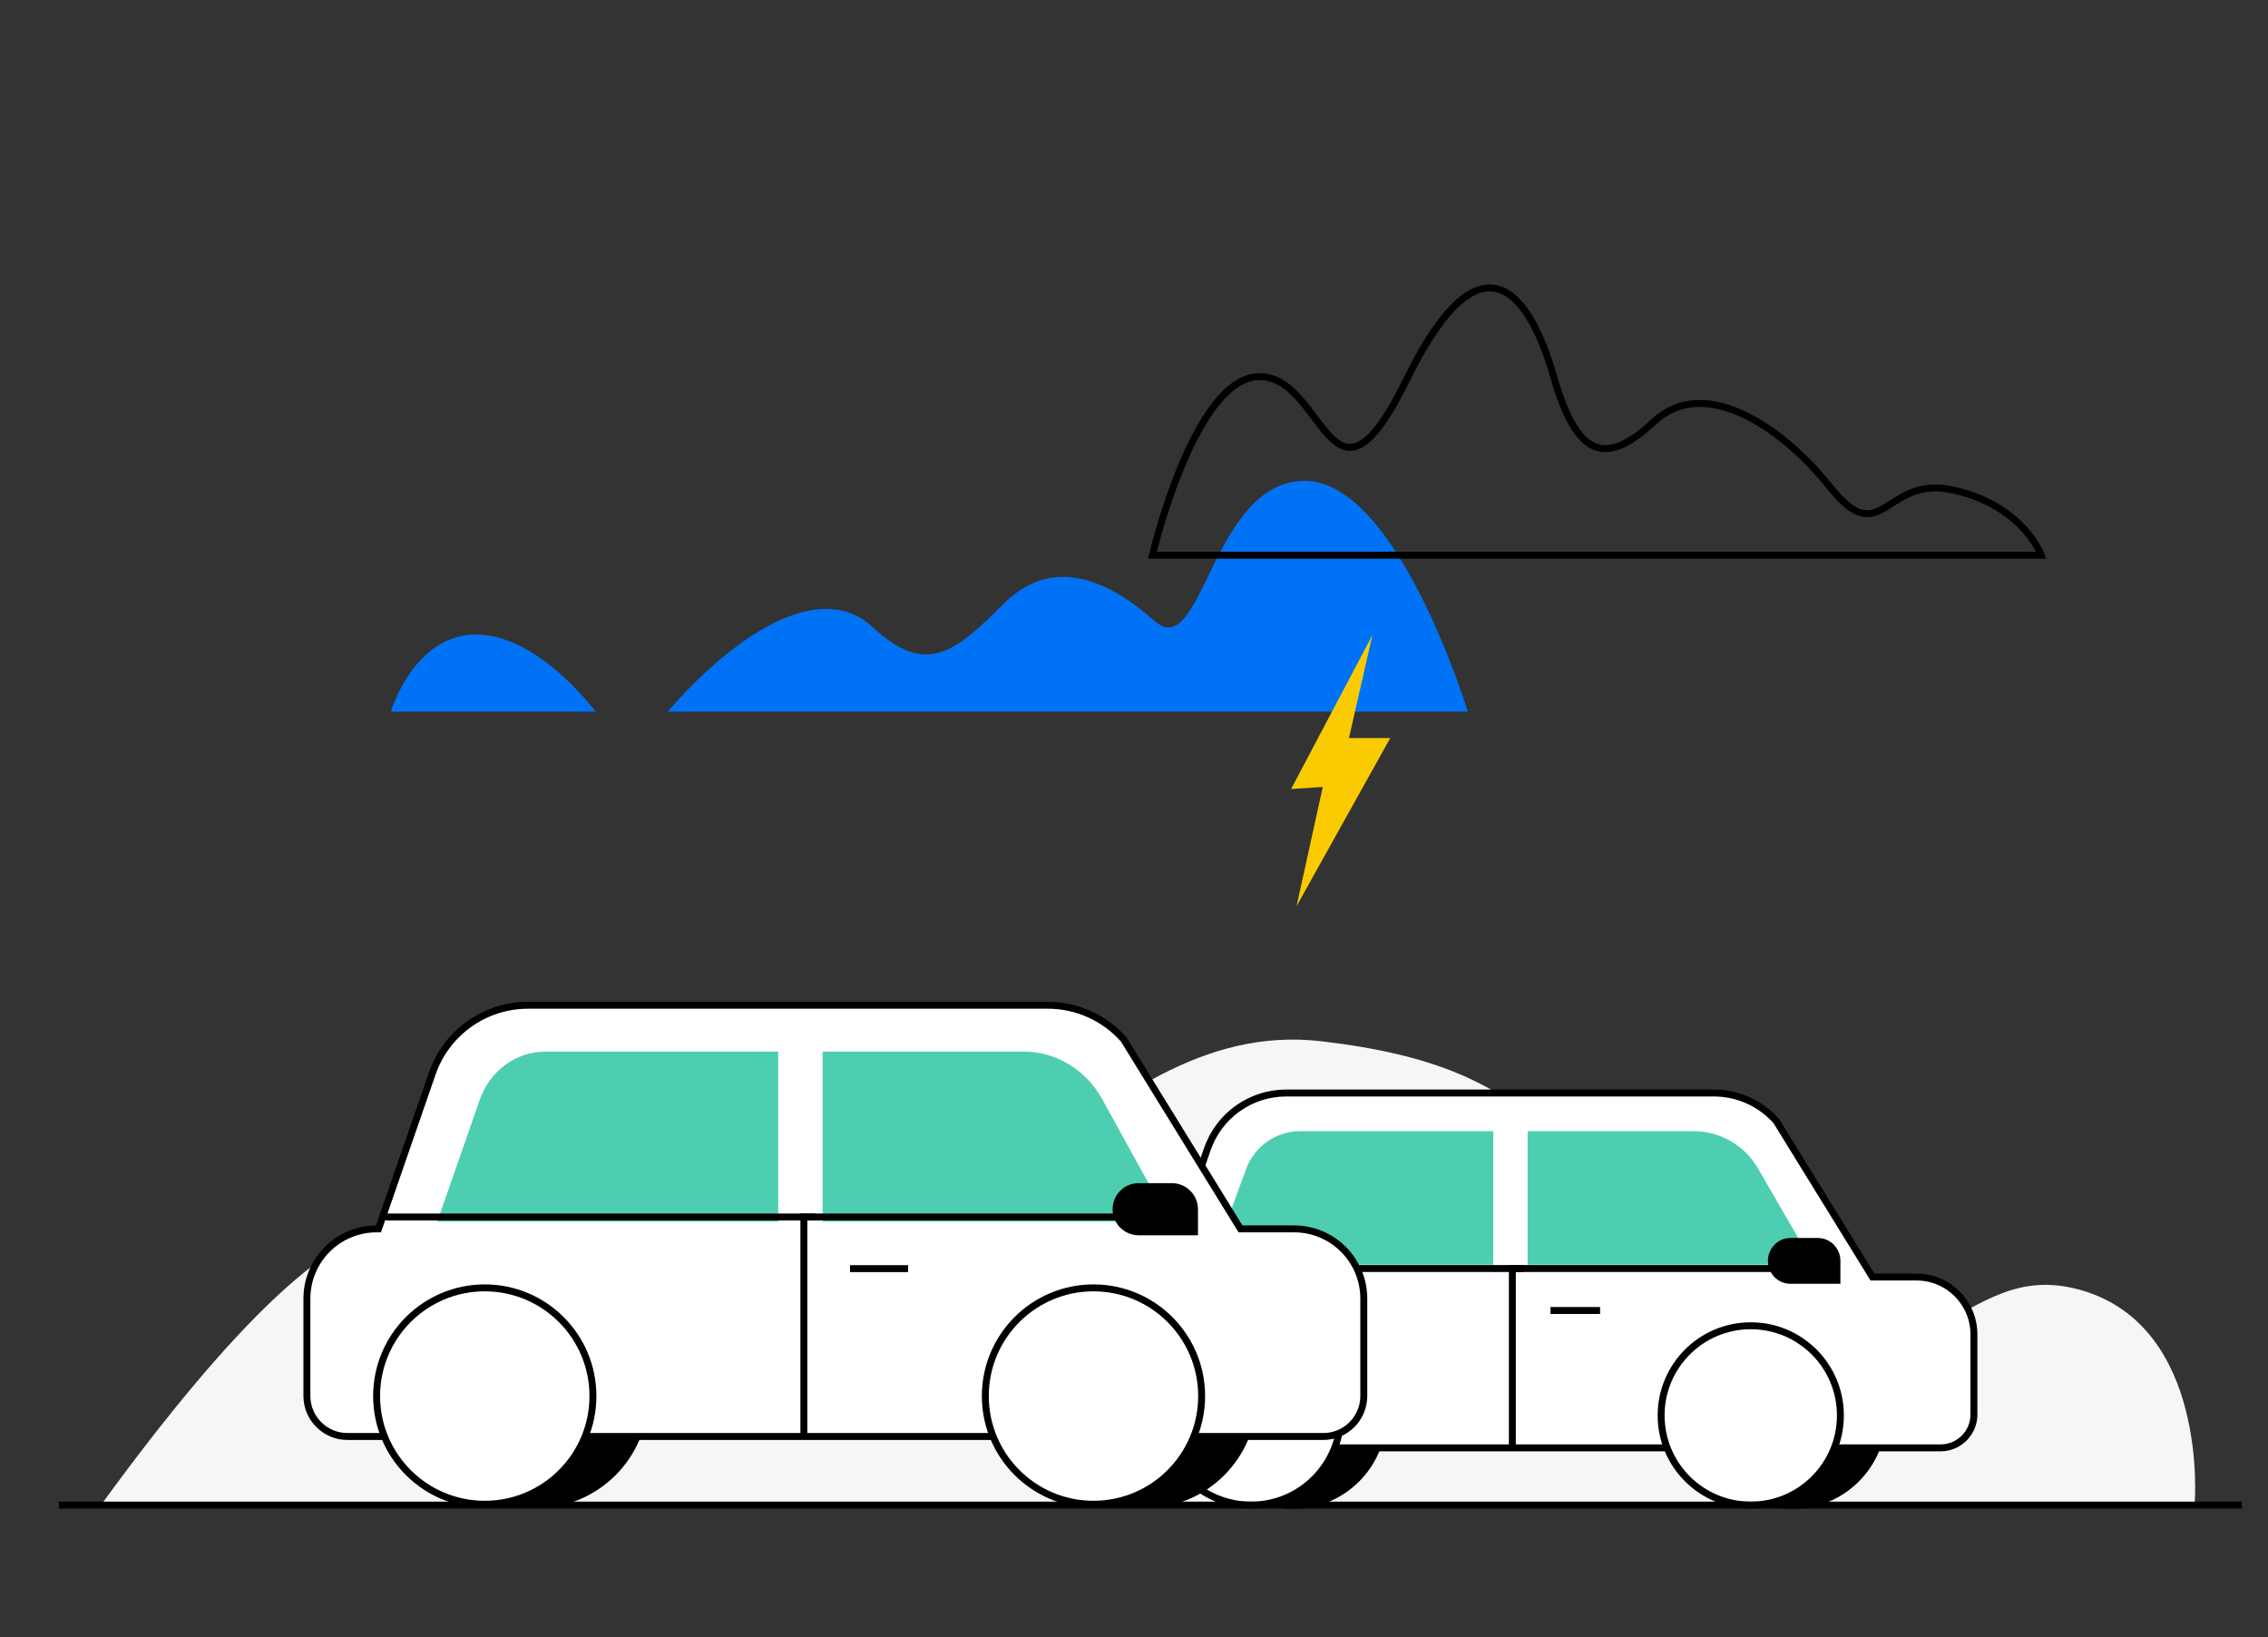 <?xml version="1.0" encoding="UTF-8"?>
<svg width="654px" height="472px" viewBox="0 0 654 472" version="1.1" xmlns="http://www.w3.org/2000/svg" xmlns:xlink="http://www.w3.org/1999/xlink">
    <rect x="0" y="0" width="654" height="472" fill="#333333" stroke="none"/>
    <title>Automotive</title>
    <g id="Industry-Page-Template" stroke="none" stroke-width="1" fill="none" fill-rule="evenodd">
        <g transform="translate(-714, -121)" id="Automotive">
            <g transform="translate(714, 121)">
                <rect id="Rectangle" x="0" y="0" width="654" height="472" rx="2"></rect>
                <g id="Group" transform="translate(17, 83)">
                    <path d="M615.864,350.317 C615.864,350.317 619.959,299.531 583.16,288.945 C546.359,278.358 541.013,327.385 484.207,288.945 C427.4,250.505 430.742,224.935 363.911,217.172 C297.079,209.412 254.993,299.818 194.168,302.558 C133.345,305.297 125.825,270.755 98.174,270.676 C79.741,270.624 51.049,297.365 12.1,350.9 L615.864,350.317 Z" id="Fill-1" fill="#F6F6F6"></path>
                    <g id="Group-35" transform="translate(301.4, 232.1)">
                        <path d="M28.6,92.95 C28.6,107.227 40.173,118.8 54.45,118.8 C68.727,118.8 80.3,107.227 80.3,92.95 C80.3,78.673 68.727,67.1 54.45,67.1 C40.173,67.1 28.6,78.673 28.6,92.95" id="Fill-1" fill="#000000"></path>
                        <path d="M28.6,92.95 C28.6,107.227 40.173,118.8 54.45,118.8 C68.727,118.8 80.3,107.227 80.3,92.95 C80.3,78.673 68.727,67.1 54.45,67.1 C40.173,67.1 28.6,78.673 28.6,92.95 Z" id="Stroke-3" stroke="#000000" stroke-width="2.2"></path>
                        <path d="M172.7,92.95 C172.7,107.227 184.275,118.8 198.552,118.8 C212.829,118.8 224.4,107.227 224.4,92.95 C224.4,78.673 212.829,67.1 198.552,67.1 C184.275,67.1 172.7,78.673 172.7,92.95" id="Fill-5" fill="#000000"></path>
                        <path d="M172.7,92.95 C172.7,107.227 184.275,118.8 198.552,118.8 C212.829,118.8 224.4,107.227 224.4,92.95 C224.4,78.673 212.829,67.1 198.552,67.1 C184.275,67.1 172.7,78.673 172.7,92.95 Z" id="Stroke-7" stroke="#000000" stroke-width="2.2"></path>
                        <path d="M9.592,102.3 L241.212,102.3 C246.486,102.3 250.8,97.984 250.8,92.711 L250.8,69.591 C250.8,60.458 243.397,53.054 234.263,53.054 L221.543,53.054 L193.831,8.118 C189.267,2.956 182.708,0 175.817,0 L52.474,0 C42.225,0 33.106,6.494 29.753,16.175 L16.982,53.054 L16.54,53.054 C7.405,53.054 0,60.458 0,69.591 L0,92.711 C0,97.984 4.316,102.3 9.592,102.3" id="Fill-9" fill="#FFFFFF"></path>
                        <path d="M9.592,102.3 L241.212,102.3 C246.486,102.3 250.8,97.984 250.8,92.711 L250.8,69.591 C250.8,60.458 243.397,53.054 234.263,53.054 L221.543,53.054 L193.831,8.118 C189.267,2.956 182.708,0 175.817,0 L52.474,0 C42.225,0 33.106,6.494 29.753,16.175 L16.982,53.054 L16.54,53.054 C7.405,53.054 0,60.458 0,69.591 L0,92.711 C0,97.984 4.316,102.3 9.592,102.3 Z" id="Stroke-11" stroke="#000000" stroke-width="2"></path>
                        <path d="M160.6,92.95 C160.6,107.227 172.175,118.8 186.452,118.8 C200.727,118.8 212.3,107.227 212.3,92.95 C212.3,78.673 200.727,67.1 186.452,67.1 C172.175,67.1 160.6,78.673 160.6,92.95" id="Fill-13" fill="#FFFFFF"></path>
                        <path d="M160.6,92.95 C160.6,107.227 172.175,118.8 186.452,118.8 C200.727,118.8 212.3,107.227 212.3,92.95 C212.3,78.673 200.727,67.1 186.452,67.1 C172.175,67.1 160.6,78.673 160.6,92.95 Z" id="Stroke-15" stroke="#000000" stroke-width="2"></path>
                        <path d="M16.5,92.95 C16.5,107.227 28.073,118.8 42.35,118.8 C56.627,118.8 68.2,107.227 68.2,92.95 C68.2,78.673 56.627,67.1 42.35,67.1 C28.073,67.1 16.5,78.673 16.5,92.95" id="Fill-17" fill="#FFFFFF"></path>
                        <path d="M16.5,92.95 C16.5,107.227 28.073,118.8 42.35,118.8 C56.627,118.8 68.2,107.227 68.2,92.95 C68.2,78.673 56.627,67.1 42.35,67.1 C28.073,67.1 16.5,78.673 16.5,92.95 Z" id="Stroke-19" stroke="#000000" stroke-width="2"></path>
                        <path d="M122.1,49.5 L122.1,11 L169.994,11 C177.631,11 184.697,15.103 188.562,21.782 L204.6,49.5 L122.1,49.5 Z" id="Fill-21" fill="#4ECEB1"></path>
                        <path d="M30.8,49.5 L40.913,21.946 C43.327,15.368 49.543,11 56.494,11 L112.2,11 L112.2,49.5 L30.8,49.5 Z" id="Fill-23" fill="#4ECEB1"></path>
                        <line x1="128.7" y1="62.7" x2="143" y2="62.7" id="Stroke-25" stroke="#000000" stroke-width="2"></line>
                        <polyline id="Stroke-27" stroke="#000000" stroke-width="2" points="117.7 102.3 117.7 50.6 204.6 50.6"></polyline>
                        <path d="M211.2,53.9 L197.854,53.9 C194.899,53.9 192.5,51.437 192.5,48.401 C192.5,45.363 194.899,42.9 197.854,42.9 L205.846,42.9 C208.792,42.9 211.2,45.374 211.2,48.401 L211.2,53.9 Z" id="Fill-29" fill="#000000"></path>
                        <path d="M211.2,53.9 L197.854,53.9 C194.899,53.9 192.5,51.437 192.5,48.401 C192.5,45.363 194.899,42.9 197.854,42.9 L205.846,42.9 C208.792,42.9 211.2,45.374 211.2,48.401 L211.2,53.9 Z" id="Stroke-31" stroke="#000000" stroke-width="2.2"></path>
                        <line x1="121" y1="50.6" x2="17.6" y2="50.6" id="Stroke-33" stroke="#000000" stroke-width="2"></line>
                    </g>
                    <line x1="0" y1="350.9" x2="629.485" y2="350.9" id="Stroke-359" stroke="#000000" stroke-width="2"></line>
                    <g id="Group-35" transform="translate(71.5, 206.8)">
                        <path d="M34.97,112.667 C34.97,129.893 48.933,143.856 66.159,143.856 C83.385,143.856 97.348,129.893 97.348,112.667 C97.348,95.441 83.385,81.477 66.159,81.477 C48.933,81.477 34.97,95.441 34.97,112.667" id="Fill-1" fill="#000000"></path>
                        <path d="M34.97,112.667 C34.97,129.893 48.933,143.856 66.159,143.856 C83.385,143.856 97.348,129.893 97.348,112.667 C97.348,95.441 83.385,81.477 66.159,81.477 C48.933,81.477 34.97,95.441 34.97,112.667 Z" id="Stroke-3" stroke="#000000" stroke-width="2.2"></path>
                        <path d="M210.497,112.667 C210.497,129.893 224.463,143.856 241.689,143.856 C258.915,143.856 272.876,129.893 272.876,112.667 C272.876,95.441 258.915,81.477 241.689,81.477 C224.463,81.477 210.497,95.441 210.497,112.667" id="Fill-5" fill="#000000"></path>
                        <path d="M210.497,112.667 C210.497,129.893 224.463,143.856 241.689,143.856 C258.915,143.856 272.876,129.893 272.876,112.667 C272.876,95.441 258.915,81.477 241.689,81.477 C224.463,81.477 210.497,95.441 210.497,112.667 Z" id="Stroke-7" stroke="#000000" stroke-width="2.2"></path>
                        <path d="M11.655,124.32 L293.114,124.32 C299.523,124.32 304.765,119.075 304.765,112.667 L304.765,84.57 C304.765,73.471 295.77,64.473 284.671,64.473 L269.213,64.473 L235.538,9.865 C229.992,3.593 222.021,0 213.648,0 L63.764,0 C51.31,0 40.229,7.892 36.154,19.657 L20.635,64.473 L20.099,64.473 C8.997,64.473 -0.001,73.471 -0.001,84.57 L-0.001,112.667 C-0.001,119.075 5.244,124.32 11.655,124.32" id="Fill-9" fill="#FFFFFF"></path>
                        <path d="M11.655,124.32 L293.114,124.32 C299.523,124.32 304.765,119.075 304.765,112.667 L304.765,84.57 C304.765,73.471 295.77,64.473 284.671,64.473 L269.213,64.473 L235.538,9.865 C229.992,3.593 222.021,0 213.648,0 L63.764,0 C51.31,0 40.229,7.892 36.154,19.657 L20.635,64.473 L20.099,64.473 C8.997,64.473 -0.001,73.471 -0.001,84.57 L-0.001,112.667 C-0.001,119.075 5.244,124.32 11.655,124.32 Z" id="Stroke-11" stroke="#000000" stroke-width="2"></path>
                        <path d="M195.626,112.667 C195.626,129.893 209.591,143.856 226.817,143.856 C244.041,143.856 258.004,129.893 258.004,112.667 C258.004,95.441 244.041,81.477 226.817,81.477 C209.591,81.477 195.626,95.441 195.626,112.667" id="Fill-13" fill="#FFFFFF"></path>
                        <path d="M195.626,112.667 C195.626,129.893 209.591,143.856 226.817,143.856 C244.041,143.856 258.004,129.893 258.004,112.667 C258.004,95.441 244.041,81.477 226.817,81.477 C209.591,81.477 195.626,95.441 195.626,112.667 Z" id="Stroke-15" stroke="#000000" stroke-width="2"></path>
                        <path d="M20.098,112.667 C20.098,129.893 34.062,143.856 51.288,143.856 C68.513,143.856 82.477,129.893 82.477,112.667 C82.477,95.441 68.513,81.477 51.288,81.477 C34.062,81.477 20.098,95.441 20.098,112.667" id="Fill-17" fill="#FFFFFF"></path>
                        <path d="M20.098,112.667 C20.098,129.893 34.062,143.856 51.288,143.856 C68.513,143.856 82.477,129.893 82.477,112.667 C82.477,95.441 68.513,81.477 51.288,81.477 C34.062,81.477 20.098,95.441 20.098,112.667 Z" id="Stroke-19" stroke="#000000" stroke-width="2"></path>
                        <path d="M148.702,62.384 L148.702,13.384 L206.812,13.384 C216.079,13.384 224.652,18.607 229.343,27.107 L248.802,62.384 L148.702,62.384 Z" id="Fill-21" fill="#4ECEB1"></path>
                        <path d="M37.597,62.384 L49.812,27.315 C52.727,18.943 60.235,13.384 68.63,13.384 L135.911,13.384 L135.911,62.384 L37.597,62.384 Z" id="Fill-23" fill="#4ECEB1"></path>
                        <line x1="156.614" y1="75.931" x2="173.347" y2="75.931" id="Stroke-25" stroke="#000000" stroke-width="2"></line>
                        <polyline id="Stroke-27" stroke="#000000" stroke-width="2" points="143.305 124.32 143.305 61.041 248.801 61.041"></polyline>
                        <path d="M255.846,65.217 L239.85,65.217 C236.308,65.217 233.433,62.343 233.433,58.801 C233.433,55.257 236.308,52.384 239.85,52.384 L249.429,52.384 C252.96,52.384 255.846,55.27 255.846,58.801 L255.846,65.217 Z" id="Fill-29" fill="#000000"></path>
                        <path d="M255.846,65.217 L239.85,65.217 C236.308,65.217 233.433,62.343 233.433,58.801 C233.433,55.257 236.308,52.384 239.85,52.384 L249.429,52.384 C252.96,52.384 255.846,55.27 255.846,58.801 L255.846,65.217 Z" id="Stroke-31" stroke="#000000" stroke-width="2.2"></path>
                        <line x1="146.562" y1="61.042" x2="22.636" y2="61.042" id="Stroke-33" stroke="#000000" stroke-width="2"></line>
                    </g>
                    <path d="M406.257,122.156 C406.257,122.156 386.028,55.635 359.236,55.635 C332.444,55.635 329.712,108.124 316.043,96.095 C302.373,84.065 286.517,76.959 272.303,91.173 C258.087,105.39 249.885,111.95 234.575,97.734 C219.268,83.52 194.117,100.651 175.527,122.156 L406.257,122.156 Z" id="Fill-21" fill="#0072F5"></path>
                    <path d="M154.75,122.156 C154.75,122.156 138.347,99.923 120.305,99.923 C102.263,99.923 95.7,122.156 95.7,122.156 L154.75,122.156 Z" id="Fill-23" fill="#0072F5"></path>
                    <path d="M315.313,77.056 C315.313,77.056 327.345,25.572 346.232,25.572 C365.119,25.572 366.797,70.9 388.623,26.41 C410.447,-18.079 424.299,2.069 431.013,25.572 C437.73,49.076 446.123,51.483 459.974,38.527 C473.825,25.572 495.649,38.582 510.759,57.469 C525.868,76.356 526.288,53.692 546.436,58.31 C566.581,62.925 571.617,77.056 571.617,77.056 L315.313,77.056 Z" id="Stroke-25" stroke="#000000" stroke-width="2"></path>
                    <path d="M378.746,100.1 C381,90.212 381,90.212 378.746,100.1 C376.492,109.988 374.237,119.877 371.983,129.765 L383.9,129.765 L356.889,178.2 L364.436,143.863 L355.3,144.468 L378.746,100.1 Z" id="Fill-61" fill="#FACB00"></path>
                </g>
            </g>
        </g>
    </g>
</svg>